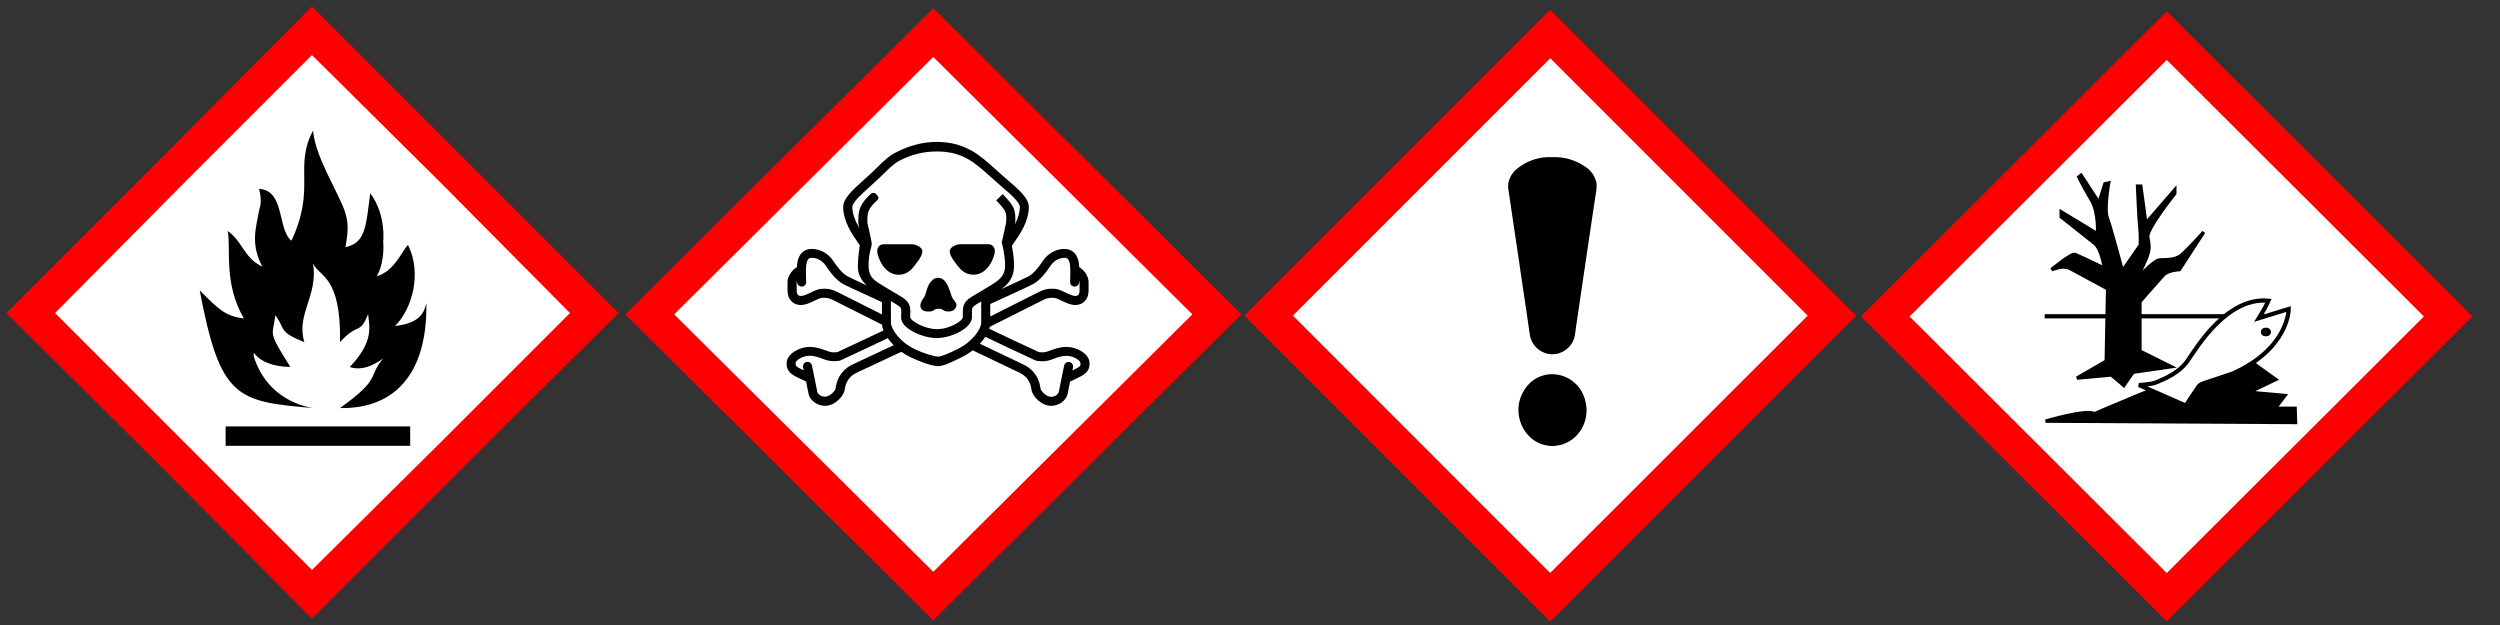 <?xml version="1.0" encoding="UTF-8" standalone="no"?>
<svg
   version="1.0"
   viewBox="0 0 2316 579"
   id="svg8"
   sodipodi:docname="GHS02+06+07+09.svg"
   width="2316"
   height="579"
   inkscape:version="1.2.2 (b0a8486541, 2022-12-01)"
   xmlns:inkscape="http://www.inkscape.org/namespaces/inkscape"
   xmlns:sodipodi="http://sodipodi.sourceforge.net/DTD/sodipodi-0.dtd"
   xmlns="http://www.w3.org/2000/svg"
   xmlns:svg="http://www.w3.org/2000/svg">
  <rect x="0" y="0" width="2316" height="579" fill="#333333" stroke="none"/>
  <defs
     id="defs12" />
  <sodipodi:namedview
     id="namedview10"
     pagecolor="#ffffff"
     bordercolor="#666666"
     borderopacity="1.0"
     inkscape:pageshadow="2"
     inkscape:pageopacity="0.0"
     inkscape:pagecheckerboard="0"
     showgrid="false"
     width="580px"
     inkscape:zoom="0.84755113"
     inkscape:cx="1111.4374"
     inkscape:cy="282.57882"
     inkscape:window-width="2560"
     inkscape:window-height="1384"
     inkscape:window-x="1920"
     inkscape:window-y="25"
     inkscape:window-maximized="1"
     inkscape:current-layer="svg8"
     inkscape:showpageshadow="2"
     inkscape:deskcolor="#d1d1d1" />
  <path
     d="M 25,290 289,554 553,290 289,26 Z"
     fill="#ffffff"
     id="path2" />
  <path
     d="M 148,148 6,290 148,431 289,573 431,431 573,290 431,148 289,6 Z M 409,170 528,290 409,409 289,528 170,409 51,290 170,170 289,51 Z"
     fill="#ff0000"
     id="path4" />
  <path
     d="m 290,121 c -18,34 3,53 -20,102 -13,-10 -6,-47 -30,-48 3,12 1,16 0,20 -3,17 -8,31 3,52 -17,-8 -18,-23 -32,-33 3,16 -4,49 15,81 -17,-2 -23,-8 -41,-26 19,100 34,103 105,109 -6,-1 -42,-7 -55,-48 0,-10 -1,9 34,10 -22,-35 -16,-28 -14,-48 10,13 2,15 27,25 -8,-26 13,-43 8,-73 6,13 26,11 25,73 17,-19 18,-6 26,-26 1,11 6,25 -17,49 6,2 16,3 31,-8 -15,18 -1,18 -40,46 49,1 81,-30 80,-97 -2,6 -3,18 -29,21 16,-16 25,-49 12,-75 -5,4 -12,24 -29,29 8,-14 6,-32 6,-32 0,0 3,-25 -12,-45 -4,30 -4,46 -23,50 3,-17 4,-26 -6,-46 -10,-21 -22,-42 -24,-62 z m -81,274 v 18 h 171 v -18 z"
     id="path6" />
  <path
     d="M 2007.263,575.66 2290.488,293.107 2007.263,10.554 1724.038,293.107 Z"
     fill="#ff0000"
     id="path839"
     style="stroke-width:0.786" />
  <path
     d="M 2007.263,530.843 1769.04,293.185 2007.263,55.527 2245.487,293.185 Z"
     fill="#ffffff"
     id="path841"
     style="stroke-width:0.786" />
  <g
     stroke="#000000"
     stroke-width="5"
     id="g849"
     transform="matrix(0.787,0,0,0.785,1718.138,4.746)">
    <path
       d="M 223.7,367.2 H 504.9"
       id="path843" />
    <path
       stroke-width="4"
       d="m 462.7,418 32.98,23.79 -31.36,15.1 42.2,3.79 -11.36,15.1 h 23.3 l 0.54,16.76 -294.2,-1.605 c 0,0 49.2,-14.58 57.3,-8.635 10.82,-4.87 89.8,-38.4 89.8,-36.2 m -75.72,-25.98 1.62,-85.4 -42.72,-23.2 c 0,0 -6.49,-4.33 -15.68,-1.62 -3.25,1.08 -7.57,2.16 -7.57,2.16 0,0 23.3,-19.47 27.58,-17.84 4.33,1.62 34.61,16.22 34.61,16.22 0,0 -3.25,-22.71 -11.36,-29.2 -8.11,-6.49 -39.47,-31.36 -39.47,-31.36 v -5.95 l 42.72,25.96 c 0,0 1.62,-24.87 -7,-39.47 -8.65,-14.6 -15.1,-27.58 -15.1,-27.58 l 2.7,-2.16 21.1,32.44 7,-22.2 4.33,-1.08 c 0,0 -5.41,31.36 -1.62,41.1 3.79,9.73 17.84,62.73 17.84,62.73 l 21.1,-30.3 c 0,0 0.54,-12.44 -0.54,-21.1 -1.08,-8.65 -2.7,-48.67 -2.7,-48.67 h 3.79 l 5.95,43.8 34.1,-39.47 v 4.33 c 0,0 -33.51,42.2 -31.89,51.4 1.62,9.19 3.24,14.6 -2.7,27.58 -5.94,12.98 -9.73,22.2 -9.73,22.2 0,0 17.84,-21.1 25.96,-22.71 8.11,-0.54 18.91,0.54 26.48,-5.95 7.57,-6.49 25.96,-27 25.96,-27 l -28.66,44.3 c 0,0 -13.51,0.54 -18.91,6.49 -5.41,5.95 -27.58,31.36 -27.58,31.36 v 58.4 l 36.76,18.38 -44.87,6.49 -10.82,15.68 -14.6,-12.44 -40.62,3.735 z"
       id="path845" />
    <path
       fill="#ffffff"
       d="m 355.2,445.1 c 10.29,-4.29 27,-11.36 36.76,-25.42 10.1,-14.54 45.96,-75.7 95.2,-70.8 -2.7,6.49 -11.36,20.55 -11.36,20.55 l 35.1,-10.82 c 0,0 0.54,46.5 -65.97,76.2 -30.82,10.82 -37.3,11.36 -40,15.1 -2.7,3.79 -15.1,22.71 -15.1,22.71 l -55.14,-24.3 c 0,0 14.06,-0.515 20.51,-3.215 z"
       id="path847" />
  </g>
  <ellipse
     cy="307.548"
     cx="2099.154"
     rx="4.681"
     ry="4.026"
     id="ellipse851"
     style="stroke-width:0.786" />
  <path
     fill="#ffffff"
     d="M 1438.855,531.52 1197.671,290.336 1438.855,49.088 1680.039,290.336 Z"
     id="path521"
     style="stroke-width:0.637" />
  <path
     d="m 1172.068,292.47 264,264 264.1,-264 c -88,-88 -176,-176.2 -264,-264 L 1172.068,292.47"
     fill="#ffffff"
     id="path605"
     style="stroke-width:0.1" />
  <path
     d="m 1152.768,292.47 283.3,283.3 283.4,-283.4 -283.3,-283.3 z m 521.8,0 -238.5,238.3 -238.3,-238.4 238.4,-238.4 238.4,238.4"
     fill="#ff0000"
     id="path607"
     style="stroke-width:0.1" />
  <path
     d="m 1435.968,145.57 h -2 a 47.5,47.5 0 0 0 -30.1,12.1 22.9,22.9 0 0 0 -6.4,11.3 c -0.3,1.1 -0.3,1.4 -0.3,3.5 0,2.1 0,2.5 0.3,3.7 0.2,1.4 19.5,131.4 19.7,133.6 a 21.3,21.3 0 0 0 23.9,18.2 21.3,21.3 0 0 0 18,-18.2 c 0.3,-2.7 19.5,-132.4 19.8,-133.7 0.2,-1.2 0.2,-1.6 0.2,-3.5 0,-2.3 0,-3.1 -0.5,-4.7 a 23.4,23.4 0 0 0 -10.6,-13.8 49.6,49.6 0 0 0 -29.1,-8.5 h -3 z m 2,201.1 h -1.2 a 30.2,30.2 0 0 0 -24.3,14.1 33.8,33.8 0 0 0 -5.5,23.2 34.3,34.3 0 0 0 11.4,21.8 31,31 0 0 0 19.9,7.4 31.6,31.6 0 0 0 25.8,-14.1 34.1,34.1 0 0 0 5.4,-23.4 39,39 0 0 0 -3.2,-11 31.7,31.7 0 0 0 -28.1,-18"
     id="path609"
     style="stroke-width:0.1" />
  <path
     d="M 864.57,574.69 1149.926,291.16 864.57,7.63 579.215,291.16 Z"
     fill="#ff0000"
     id="path2-5"
     style="stroke-width:0.79" />
  <path
     d="M 864.57,529.719 624.555,291.239 864.57,52.758 1104.586,291.239 Z"
     fill="#ffffff"
     id="path4-3"
     style="stroke-width:0.79" />
  <path
     d="m 859.894,288.64 c 6.524,0 4.32,-2.623 9.892,-2.623 4.542,0 3.004,2.552 9.163,2.552 5.715,0 7.11,-4.292 7.11,-6.041 0,-2.694 -3.075,-4.426 -4.471,-8.081 -1.395,-3.639 -4.106,-17.106 -12.381,-17.106 -3.044,0 -4.835,1.236 -7.11,3.93 -3.733,4.371 -4.035,11.711 -6.341,14.562 -2.275,2.764 -3.155,5.734 -3.155,7.285 0,1.678 0.808,5.513 7.332,5.513 m -63.848,46.082 -6.262,2.946 c -6.27,3.001 -14.093,9.27 -15.718,22.131 -0.269,2.111 -5.065,7.71 -9.979,7.71 -3.02,0 -6.595,-1.985 -7.086,-4.938 -0.856,-5.072 -4.716,-23.273 -4.883,-24.045 -0.476,-2.245 -2.695,-3.686 -4.962,-3.205 -2.267,0.48 -3.71,2.678 -3.226,4.93 10e-4,0.047 0.602,2.875 0.602,2.875 -7.277,-3.45 -7.578,-4.072 -7.578,-6.561 0,-3.072 7.134,-6.986 12.762,-6.986 4.732,0 8.355,1.347 11.866,2.646 3.171,1.181 6.444,2.394 10.146,2.394 5.327,0 6.849,-0.536 9.298,-1.851 l 2.061,-1 c 3.226,-1.347 28.25,-13.216 39.276,-18.453 1.538,2.189 3.377,4.387 5.501,6.498 m -2.616,-40.954 c 9.742,6.009 9.591,5.741 9.639,9.53 -0.119,1.024 -0.158,2.709 -0.158,5.836 0,10.317 20.213,18.981 32.911,18.981 14.085,0 32.737,-9.451 32.737,-19.288 v -5.308 c 0,-4.19 0.444,-4.576 8.584,-9.325 v 19.682 c 0,5.505 -7.594,17.256 -21.314,24.116 l -0.444,0.221 c -6.642,3.316 -14.902,7.088 -18.31,7.088 -3.147,0 -13.8,-3.087 -22.274,-7.332 -13.729,-6.852 -21.314,-18.611 -21.314,-24.116 z m -85.607,-32.212 c -0.015,10e-4 -0.032,0.024 -0.055,0.031 0.015,-0.001 0.032,-0.024 0.055,-0.031 m 246.436,-7.797 c 1.847,0 2.647,0.599 3.091,1.055 2.695,2.764 2.433,10.853 2.251,16.76 l -0.103,4.686 c -0.047,2.3 1.783,4.103 4.09,4.158 2.307,0.047 4.225,-1.859 4.28,-4.158 l 0.04,-1.678 c 0.238,0.638 0.349,1.181 0.349,1.536 v 8.002 c 0,2.268 -0.666,4.978 -3.821,4.978 -2.592,0 -5.913,-1.607 -9.116,-3.15 -3.694,-1.788 -7.213,-3.481 -10.756,-3.481 l -0.602,-0.024 c -2.085,-0.102 -6.428,-0.299 -12.548,2.544 l -0.119,0.055 -45.776,23.076 v -11.562 c 6.769,-3.072 32.737,-14.901 39.157,-18.193 7.237,-3.702 12.762,-11.617 16.012,-16.35 l 1.26,-1.788 c 2.18,-2.977 6.714,-6.45 12.334,-6.45 z m -211.163,31.267 -0.063,-0.024 c -6.119,-2.851 -10.463,-2.646 -12.548,-2.544 l -0.602,0.024 c -3.567,0 -7.063,1.693 -10.756,3.481 -3.171,1.552 -6.516,3.15 -9.116,3.15 -3.163,0 -3.821,-2.701 -3.821,-4.978 v -8.002 c 0,-0.354 0.111,-0.898 0.349,-1.536 l 0.04,1.67 c 0.047,2.3 1.966,4.206 4.28,4.158 2.307,-0.047 4.146,-1.859 4.09,-4.158 l -0.103,-4.686 c -0.19,-5.907 -0.444,-13.995 2.243,-16.76 0.444,-0.449 1.244,-1.055 3.091,-1.055 5.62,0 10.162,3.473 12.342,6.45 l 1.26,1.788 c 3.282,4.726 8.798,12.68 16.012,16.35 5.612,2.875 25.603,11.995 35.336,16.437 v 11.381 z M 867.773,140.314 c 23.272,0 34.576,9.648 48.907,22.588 l 7.594,6.765 2.83,2.442 c 9.1,7.836 17.7,15.24 17.7,19.627 0,5.434 -1.91,10.853 -4.502,15.909 0.301,-1.851 0.317,-3.072 0.317,-5.426 0,-8.955 -2.489,-12.814 -11.692,-22.375 l -6.048,5.749 c 8.624,8.955 9.369,10.861 9.369,16.618 0,3.583 0,3.583 -1.831,11.656 l -2.425,10.821 0.277,0.984 c 0.032,0.102 2.846,10.38 2.846,20.241 0,10.317 -6.341,14.161 -14.347,19.06 l -2.521,1.544 -8.632,5.167 c -9.116,5.316 -13.657,7.663 -13.657,16.949 v 5.308 c 0,3.079 -11.715,10.971 -24.2,10.971 -11.462,0 -24.081,-7.876 -24.541,-10.743 0,-3.804 0.166,-5.45 0.166,-5.45 0,-9.104 -4.439,-11.664 -13.293,-16.768 -2.465,-1.418 -5.525,-3.19 -9.131,-5.434 l -2.521,-1.544 c -8.038,-4.883 -13.776,-7.655 -13.776,-19.06 0,-11.995 2.877,-16.279 2.877,-19.981 0,-3.702 -4.019,-18.114 -4.019,-20.375 0,-0.291 0.032,-2.725 0.032,-2.725 0,-5.395 0.69,-9.9 9.084,-17.311 0.682,-0.599 1.72,-2.434 0.888,-3.45 -0.832,-1.016 -1.165,-1.441 -2.132,-2.575 -0.484,-0.567 -1.363,-0.788 -2.212,-0.795 -0.848,0 -1.673,0.221 -2.045,0.551 -9.932,8.766 -11.969,15.405 -11.969,23.58 0,0 -0.032,2.434 -0.032,2.796 0,2.221 -0.095,1.103 1.054,5.773 -3.583,-6.033 -6.595,-12.822 -6.595,-19.65 0,-4.245 8.188,-11.617 16.86,-19.414 l 3.789,-3.418 c 2.996,-2.717 5.628,-5.253 8.117,-7.71 5.739,-5.6 10.265,-10.018 15.536,-12.68 11.882,-5.986 22.67,-8.191 33.941,-8.191 m -49.382,165.786 c -14.521,6.899 -35.749,16.957 -38.499,18.099 l -2.79,1.347 c -1.213,0.654 -1.585,0.843 -5.319,0.843 -2.18,0 -4.51,-0.866 -7.213,-1.867 -3.813,-1.418 -8.553,-3.15 -14.799,-3.15 -8.608,0 -21.116,5.962 -21.116,15.303 0,8.317 5.366,10.814 14.252,14.964 l 3.821,1.804 c 0.896,4.363 1.752,8.624 2.085,10.617 1.244,7.435 8.798,11.893 15.346,11.893 9.353,0 17.518,-9.097 18.31,-14.964 0.943,-7.458 4.55,-12.593 11.034,-15.689 l 6.175,-2.906 35.273,-16.5 c 2.418,1.725 5.041,3.331 7.863,4.726 6.904,3.45 19.975,8.553 26.062,8.553 5.406,0 13.475,-4.048 22.274,-8.443 3.773,-1.882 7.007,-3.938 9.9,-6.198 l 43.422,20.753 c 6.484,3.103 10.09,8.23 11.034,15.689 0.745,5.899 8.933,14.964 18.31,14.964 6.563,0 14.093,-4.442 15.346,-11.892 0.333,-1.993 1.189,-6.253 2.085,-10.617 l -0.373,0.173 0.373,-0.173 3.829,-1.804 c 8.886,-4.151 14.252,-6.655 14.252,-14.964 0,-9.341 -12.5,-15.303 -21.116,-15.303 -6.246,0 -10.986,1.764 -14.799,3.15 -2.695,1 -5.025,1.867 -7.213,1.867 -3.733,0 -4.106,-0.197 -5.319,-0.843 l -2.79,-1.347 c -2.941,-1.229 -27.378,-12.806 -41.741,-19.634 0.198,-0.599 0.365,-1.189 0.499,-1.772 9.837,-4.946 49.779,-25.053 49.937,-25.132 4.233,-1.961 6.849,-1.843 8.584,-1.764 l 0.999,0.031 c 1.633,0 4.407,1.339 7.086,2.638 3.868,1.874 8.259,4.001 12.762,4.001 7.213,0 12.191,-5.466 12.191,-13.294 v -8.002 c 0,-4.347 -3.02,-10.404 -8.64,-13.791 -0.309,-5.167 -1.403,-10.01 -4.613,-13.302 -2.322,-2.363 -5.382,-3.583 -9.1,-3.583 -8.798,0 -15.607,5.104 -19.103,9.876 l -1.379,1.961 c -2.655,3.82 -7.586,10.932 -12.952,13.672 -3.86,1.977 -15.227,7.23 -24.929,11.672 6.302,-4.568 11.692,-10.703 11.692,-21.816 0,-6.946 -1.197,-13.861 -2.116,-18.114 l 1.506,-2.221 c 6.032,-8.656 14.268,-20.477 14.268,-33.811 0,-8.183 -8.64,-15.618 -20.593,-25.911 l -2.814,-2.426 -7.451,-6.639 c -14.426,-13.027 -27.981,-25.36 -54.519,-25.36 -12.46,0 -24.81,3.15 -37.722,9.672 -6.428,3.237 -11.612,8.301 -17.597,14.161 -2.465,2.402 -5.01,4.891 -7.895,7.506 l -3.765,3.402 c -11.382,10.239 -19.61,17.642 -19.61,25.581 0,13.302 8.259,25.155 14.268,33.811 l 1.07,1.575 c -0.856,6.088 -1.744,14.129 -1.744,19.768 0,7.758 3.599,13.224 8.299,17.484 -7.522,-3.473 -14.727,-6.836 -17.66,-8.333 -5.366,-2.741 -10.297,-9.853 -12.952,-13.672 l -1.379,-1.961 c -3.496,-4.804 -10.384,-9.876 -19.103,-9.876 -3.718,0 -6.785,1.205 -9.1,3.583 -3.21,3.292 -4.312,8.136 -4.613,13.31 0.015,-0.001 0.032,-0.015 0.055,-0.031 -0.015,0.001 -0.032,0.015 -0.055,0.031 -5.62,3.387 -8.648,9.443 -8.648,13.791 v 8.002 c 0,7.829 5.018,13.294 12.199,13.294 4.526,0 8.909,-2.126 12.762,-4.001 2.679,-1.299 5.446,-2.638 7.086,-2.638 l 0.999,-0.031 c 1.736,-0.079 4.352,-0.205 8.584,1.764 0.151,0.071 31.865,16.051 45.76,22.997 m 95.752,11.341 c 8.537,4.056 38.674,18.366 42.169,19.847 l 2.061,1 c 2.441,1.315 3.963,1.851 9.298,1.851 3.694,0 6.975,-1.221 10.146,-2.394 3.504,-1.3 7.134,-2.646 11.866,-2.646 5.628,0 12.762,3.914 12.762,6.986 0,2.489 -0.301,3.111 -7.578,6.561 0.365,-1.717 0.594,-2.827 0.61,-2.867 0.476,-2.245 -0.967,-4.45 -3.234,-4.93 -2.259,-0.473 -4.478,0.961 -4.954,3.205 -0.166,0.772 -4.027,18.981 -4.883,24.045 -0.499,2.953 -4.066,4.93 -7.086,4.93 -4.914,0 -9.71,-5.6 -9.979,-7.71 -1.625,-12.885 -9.441,-19.154 -15.71,-22.131 L 907.778,318.442 c 1.942,-2.095 3.607,-4.253 4.986,-6.379 m -10.939,-57.572 c 13.951,0 19.816,-17.406 19.816,-21.887 0,-4.481 -3.567,-6.379 -5.667,-6.379 h -26.538 c -2.83,0 -9.647,2.292 -9.647,6.671 0,1.638 1.237,5.245 3.9,8.742 4.597,6.049 8.584,12.822 18.128,12.822 m -69.349,0.031 c 9.512,0 13.554,-6.773 18.128,-12.822 2.663,-3.505 3.9,-7.088 3.9,-8.742 0,-4.379 -6.817,-6.671 -9.647,-6.671 h -26.538 c -2.101,0 -5.66,1.874 -5.66,6.379 0,4.481 5.874,21.887 19.816,21.887 m -7.213,17.138 h -6.214 c 2.98,1.363 5.239,2.363 6.214,2.827 v -2.827 m -8.244,28.904 c 0.198,1.685 0.682,3.513 1.435,5.419 z"
     id="path6-5"
     style="stroke-width:0.79" />
</svg>
